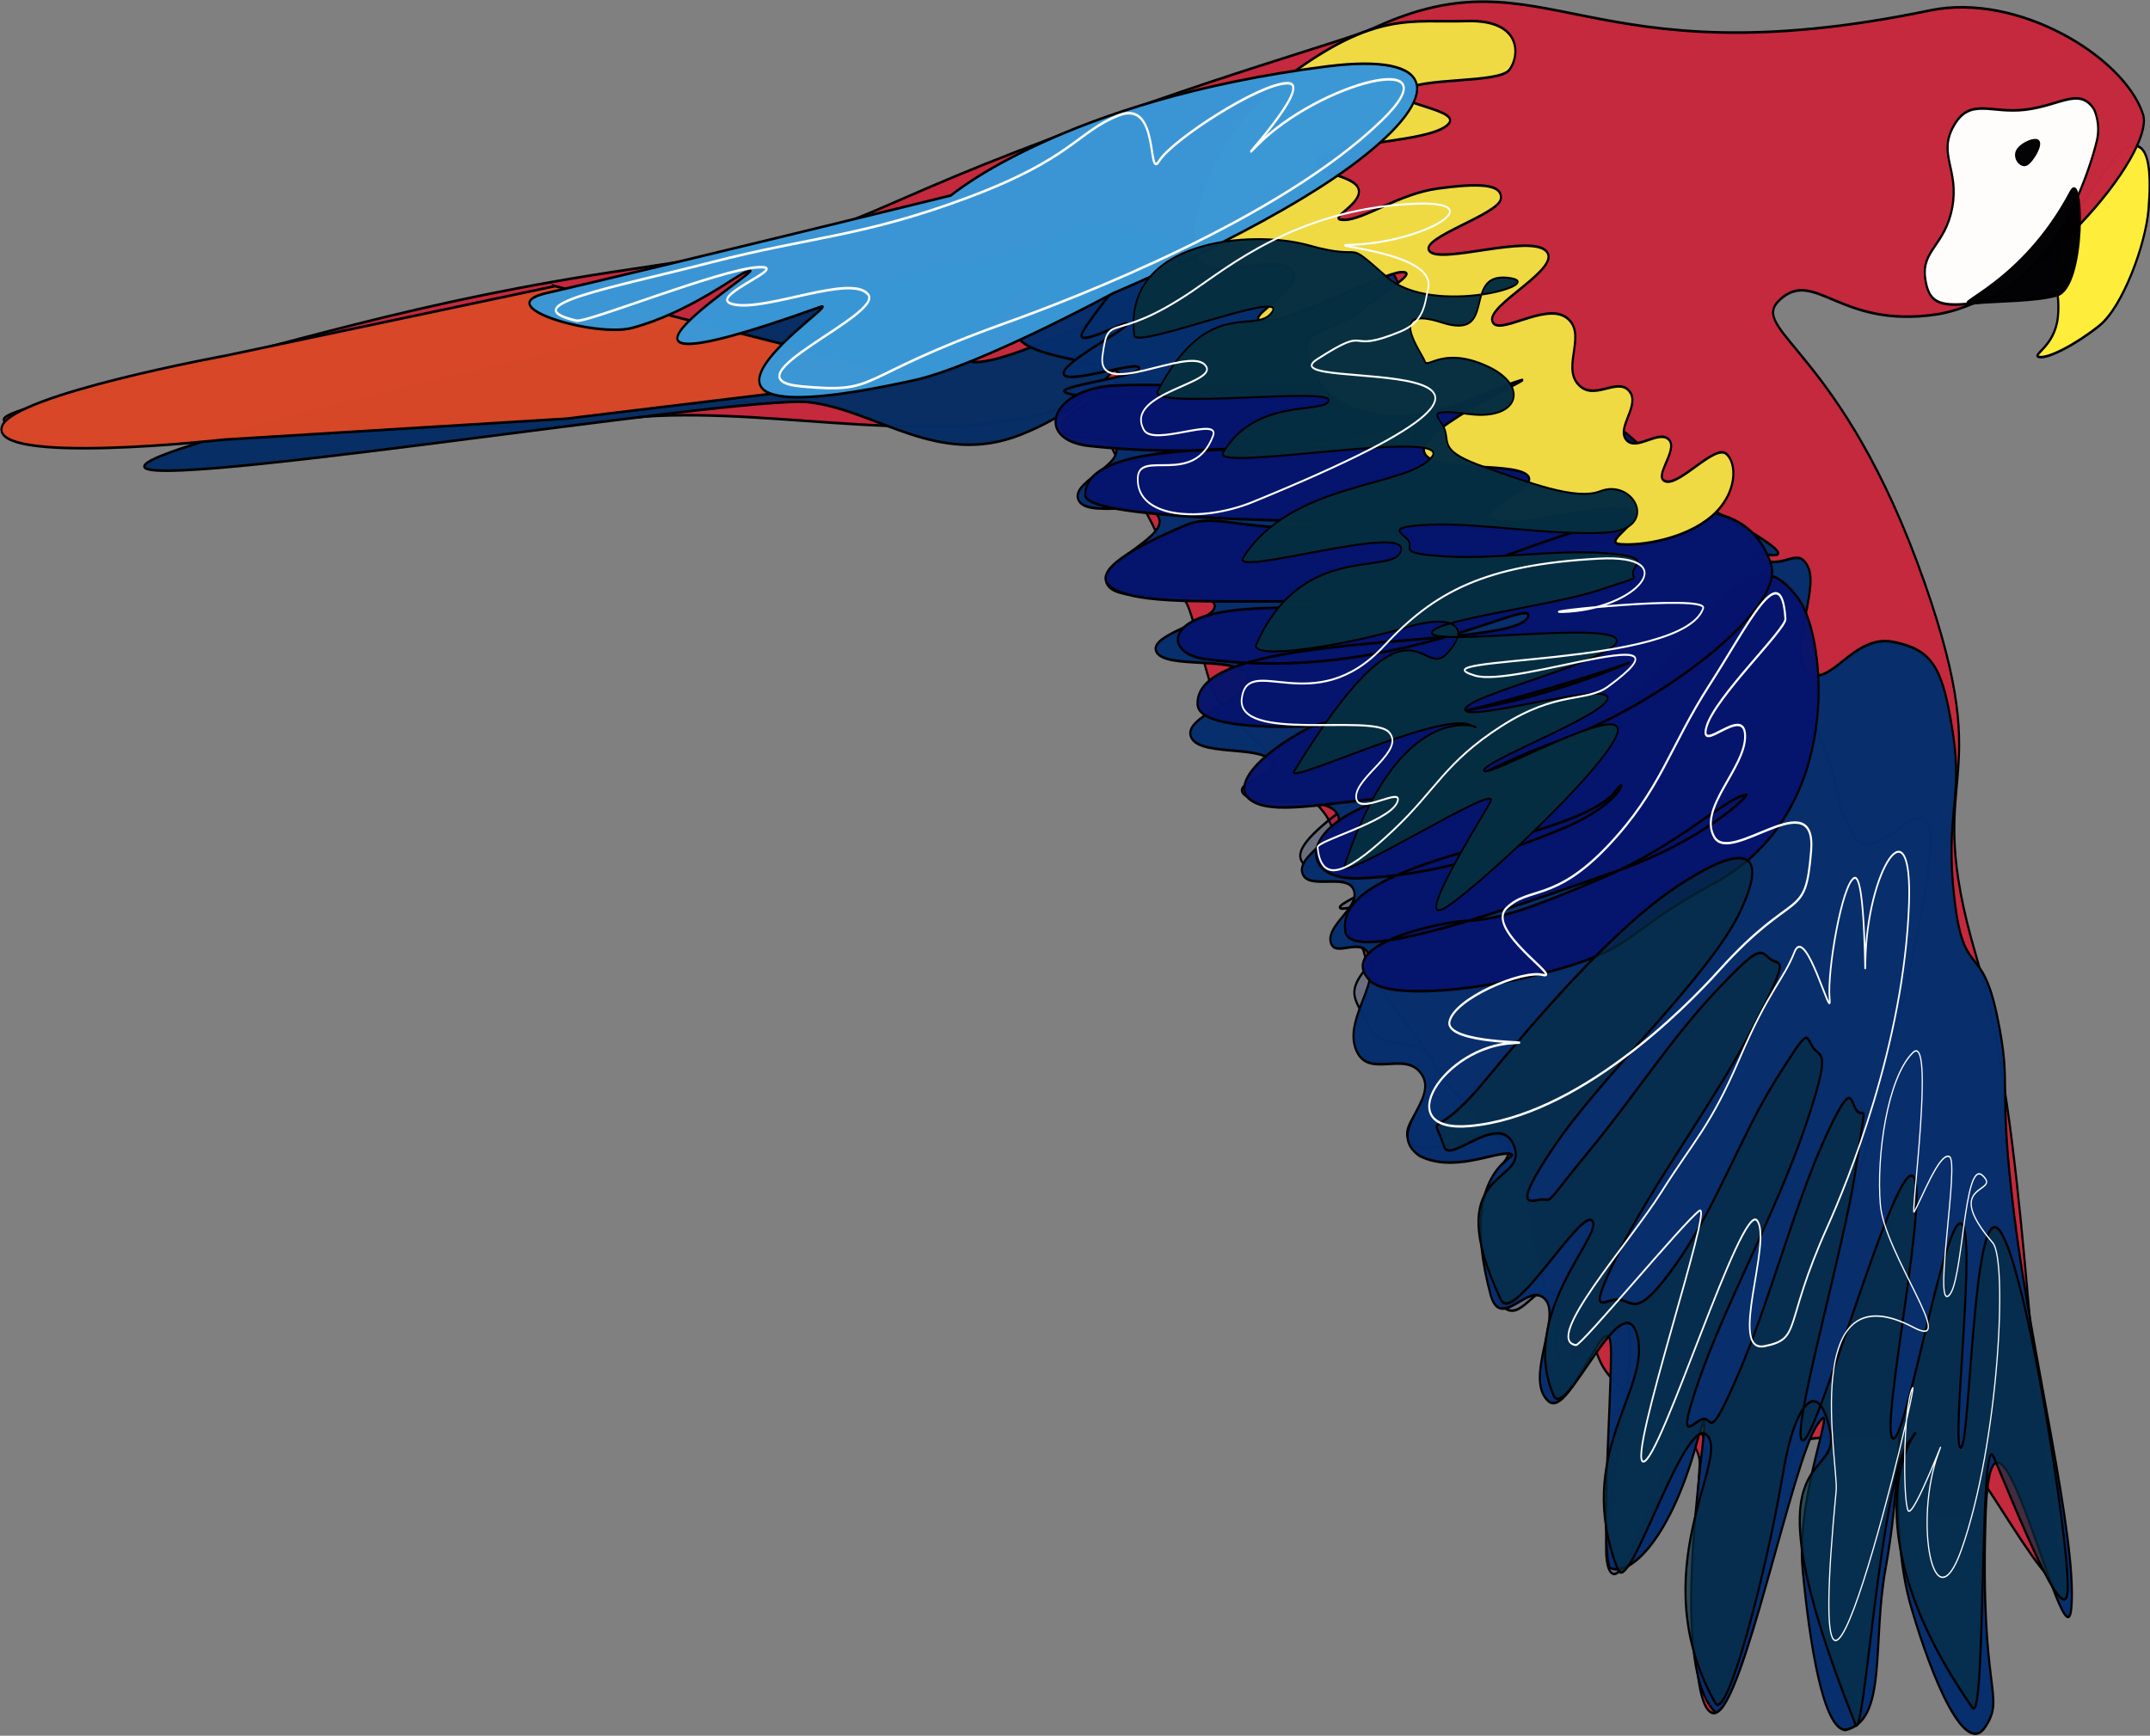 <?xml version="1.0" encoding="UTF-8" standalone="no"?>
<svg
   enable-background="new 156.777 8.182 375.086 302.873"
   viewBox="156.777 8.182 375.086 302.873"
   version="1.1"
   id="svg50"
   sodipodi:docname="loro-volar.svg"
   inkscape:export-filename="loro-volar.png"
   inkscape:export-xdpi="96"
   inkscape:export-ydpi="96"
   inkscape:version="1.2.1 (9c6d41e410, 2022-07-14)"
   xmlns:inkscape="http://www.inkscape.org/namespaces/inkscape"
   xmlns:sodipodi="http://sodipodi.sourceforge.net/DTD/sodipodi-0.dtd"
   xmlns="http://www.w3.org/2000/svg"
   xmlns:svg="http://www.w3.org/2000/svg">
  <rect x="156.777" y="8.182" width="375.086" height="302.873" fill="#808080" stroke="none"/>
  <defs
     id="defs54" />
  <sodipodi:namedview
     id="namedview52"
     pagecolor="#ffffff"
     bordercolor="#666666"
     borderopacity="1.0"
     inkscape:showpageshadow="2"
     inkscape:pageopacity="0.0"
     inkscape:pagecheckerboard="0"
     inkscape:deskcolor="#d1d1d1"
     showgrid="false"
     inkscape:zoom="1.7333999"
     inkscape:cx="169.60887"
     inkscape:cy="151.72494"
     inkscape:window-width="1366"
     inkscape:window-height="705"
     inkscape:window-x="-8"
     inkscape:window-y="-8"
     inkscape:window-maximized="1"
     inkscape:current-layer="svg50" />
  <g
     transform="matrix(.677 0 0 .829 196.52 65.271)"
     id="g48">
    <path
       d="m478.627-26.837c5.046-5.331 8.337-11.114 12.475-11.342s4.593,6.011 3.857,13.383-6.635,20.528-12.703,24.498-13.099,6.919-15.423,6.578c-2.325-.34 3.987-2.132 4.763-8.393 .645-5.222-1.417-7.769 0-14.064s1.984-5.329 7.031-10.66z"
       fill="#ffed39"
       fill-opacity=".988"
       stroke="#000"
       stroke-width=".548"
       id="path2" />
    <path
       d="m-25.179,11.557c40.406-7.708 72.496-16.986 129.279-23.779 58.389-6.986 50.632-9.376 99.136-24.718 50.631-16.015 84.164-23.048 92.376-26.126 44.395-16.635 53.502,11.588 143.077-3.609 22.57-3.83 49.976,9.748 54.839,21.841 3.314,8.242-28.366,39.022-53.077,42.124-24.926,3.13-31.4-9.71-40.36-3.171s15.888,10.191 37.048,59.418c19.604,45.611-1.165,38.414 13.349,78.679 13.704,38.026 12.62,91.867 21.525,125.865 3.033,11.58-3.122,5.409-9.623-2.51s-13.344-17.583-11.69-12.99c5.434,15.085-22.621,5.608-20.811-3.201 1.85-9.015-15.016-5.797-23.25-5.313s-16.726,58.139-23.75,57.655-4.897-35.919-3.609-52.251c.671-8.535-21.32-12.654-25.921-22.342s-1.605,8.667-10.861-7.159c-4.43-7.575-6.305-25.958-10.422-33.467s-17.482-15.303-20.873-20.873-16.756-17.399-17.967-22.484-1.642-.984-3.58-4.375 4.117-6.539.969-10.655-4.844-12.109-7.749-15.5c-2.906-3.391-10.898-8.961-14.531-12.594s-12.352-8.961-14.53-13.562-4.845-15.5-6.783-18.406-6.054-12.109-8.718-16.469c-2.665-4.359-8.476-12.594-10.656-16.468-2.18-3.875-4.359-9.446-2.906-13.562s-5.571-1.937-3.875-6.781 14.25-10.383 6.985-9.657 14.181,16.496-18.515,23.277c-32.694,6.781-73.719-2.48-108.593.91s-18.648.727-48.436,1.938-44.32,2.664-70.717,2.906-33.179,1.211-34.875-1.938c-1.693-3.146-18.957-1.677 28.095-10.653z"
       fill="#c5283c"
       fill-opacity=".988"
       stroke="#000"
       stroke-width=".548"
       id="path4" />
    <path
       d="m208.26-16.346c-18.507 2.192-214.29 36.77-228.9 44.806s152.92-14.367 170.46-12.662 33.134 13.746 54.545 6.818c24.839-8.036 32.143-23.377 33.118-27.273 0.974-3.896-39.449 14.611-46.754 11.689s36.039-25.569 17.533-23.378z"
       fill="#062e65"
       fill-opacity=".984"
       stroke="#000"
       stroke-width=".548"
       id="path6" />
    <path
       d="m315.51 85.709c-27.586 15.125-43.661 23.4-38.05 27.396s58.216-13.698 60.499-11.415-53.269 18.644-51.366 20.546 55.933-15.029 58.975-12.936-33.864 11.891-46.799 21.307-7.991 10.273-4.947 16.361 14.364 1.808 17.123 7.99-10.654 12.748-6.088 16.742 19.785-4.471 24.351-0.761-5.897 6.848-6.087 15.601 0.76 15.219 5.327 19.406c4.566 4.185 8.942-5.518 12.936-2.664 3.995 2.854-1.806 12.366 3.044 14.078s13.414-18.359 16.361-7.228-9.131 46.229-4.564 51.746c4.564 5.518 15.694-31.865 22.829-29.678s-8.658 65.73 5.707 38.43 42.71-108.54 51.747-147.63-10.75-6.468-17.503-15.98-1.238-6.659-9.512-22.069c-8.276-15.41 1.806-32.532-21.69-32.342s-44.708 17.978-72.293 33.102z"
       fill="#06146d"
       fill-opacity=".165"
       stroke="#000"
       stroke-width=".548"
       id="path8" />
    <path
       d="m240.732-19.422c-41.087-7.554-26.348,6.994-36.112,16.951-9.396,9.581 25.241,9.028 25.057,12.528-.185,3.5-14.555,7.185-14.739,11.054-.185,3.869 12.896.553 14.002,4.422s-12.345,7.37-9.581,11.055c2.763,3.685 18.793-.737 20.635,3.685s-16.766,9.581-13.265,14.003 24.137.184 27.267,3.685-16.95,6.449-14.739,10.318 21.372.737 23.582,5.159-16.212,8.107-14.739,12.529 17.133,2.027 20.635,5.159-10.87,4.607-6.632,7.37 19.897-.369 23.584,3.685c3.684,4.053-9.949,8.475-8.845,12.529 1.106,4.053 11.425,0 13.266,3.685s-7.002,7.37-5.896,11.054c1.106,3.686 8.66-2.027 10.317,3.686s-7.001,13.08-3.684,19.161c3.315,6.079 12.897-.369 16.95,5.158s-9.58,11.792-.738,16.951c8.844,3.685 19.43-.926 23.276-.405 4.218.572-14.131,1.794-4.851,29.885 2.764,7.37 9.765-3.133 14.002.737s-5.403,16.706.738,21.373c5.715,4.344 16.218-22.986 16.214-10.318-.004,12.287-2.653,39.065-.406,45.362 4.257,2.281 15.144-4.459 22.514-26.2 7.595-22.402-10.286,45.296 4.874,56.748 7.001-.922 19.815-52.878 26.079-60.432s-5.527,14.186-3.685,30.215 5.343,33.718 11.055,33.901c10.87-2.027 6.817-18.24 10.317-33.901s3.317-30.215 3.685-28.743c.368,1.475-2.581,21.373 2.947,36.85s14.002,31.69 19.161,25.057-1.474-6.632 0-44.219c1.475-38.323 20.636,33.9 22.11,19.161s-10.319-53.247-14.74-82.542-.368-26.162-4.421-42.008-8.627-7.383-11.023-24.887 2.249-20.658-.332-34.476-5.125-17.665-15.443-19.323c-10.314-1.661-16.128,9.776-21.839,6.46s2.764-17.135 0-22.11-6.449,1.105-13.266-2.211 24.321,5.896-14.002-11.054-98.203-49.193-139.289-56.747z"
       fill="#062e6d"
       fill-opacity=".984"
       stroke="#000"
       stroke-width=".548"
       id="path10" />
    <path
       d="m84.305-8.639-85.163 14.683s-53.99 8.089-57.264 14.683c-4.257 8.574 57.264 2.937 57.264 2.937l88.099-4.405 88.834-8.81-91.77-19.088z"
       fill="#d74829"
       fill-opacity=".996"
       stroke="#000"
       stroke-width=".548"
       id="path12" />
    <path
       d="m236.428-15.762c-4.404,4.018-13.548,13.043-16.071,16.689-2.874,4.153 12.341-2.961 11.435-1.545-.924,1.445-17.153,8.19-16.379,10.507s19.47-3.091 19.47-1.236c0,1.854-23.952,3.94-18.543,5.254s19.316,1.699 40.177,0 35.541,1.777 43.267-6.799 3.091-21.943-12.363-27.506-36.701,4.095-49.447,5.254 2.858-4.635-1.546-.618z"
       fill="#062e6d"
       fill-opacity=".979"
       stroke="#000"
       stroke-width=".548"
       id="path14" />
    <path
       d="m287.732,11.673c-35.453,1.814-41.841.042-58.792.595s-21.46,11.445-6.847,12.742c47.44,4.184 85.218-6.599 83.492-2.496-3.054,7.259-85.003-3.43-84.634,12.861 .097,4.252 39.679,5.266 66.946,5.634s43.667-7.002 42.745-6.632-25.794,4.968-46.43,7.179-28.968-2.776-37.347.119c-12.983,4.484-24.696,9.688-19.352,13.005s20.706,3.043 41.342,3.043 23.435-.048 48.308-5.206 56.096-8.362 53.041-18.211c-6.818-21.955-52.72-24.155-82.472-22.633z"
       fill="#06146d"
       fill-opacity=".975"
       stroke="#000"
       stroke-width=".548"
       id="path16" />
    <path
       d="m351.726,83.224c-32.12,15.119-38.685,9.861-60.326,18.25-15.812,6.132-13.367,14.843-.19,14.535 18.694-.426 38.872-5.622 53.532-10.739s16.16-11.339 13.015-7.793c-9.944,11.215-73.123,13.848-69.759,29.792 1.514,7.176 43.462-5.262 69.694-12.72 22.793-6.479 34.597-16.234 33.61-16.128-5.332.567-17.475,10.673-37.077,17.494s-26.491,8.696-35.349,9.064c-6.611.276-33.637,4.954-24.592,12.539 4.818,4.041 28.538,2.284 48.637-2.383s17.066-7.905 40.295-18.19c33.337-14.761 28.776-51.474 21.657-59.611-15.136-17.301-24.373,12.346-53.147,25.89z"
       fill="#06146d"
       fill-opacity=".975"
       stroke="#000"
       stroke-width=".548"
       id="path18" />
    <path
       d="m318.297,51.423c-34.008,10.182-43.561,6.438-60.415,8.328s-15.853,9.087-5.819,10.154c47.358,5.032 84.432-13.311 83.035-9.084-2.471,7.478-86.167,2.313-85.207,18.58 .431,7.322 41.989,4.734 69.036,1.255 23.504-3.023 42.976-10.429 42.087-9.989s-25.32,6.991-45.716,10.825-29.097-.479-37.223,3.069c-12.586,5.495-19.833,12.226-14.246,15.11s16.865.78 37.437-.85 18.159-4.897 42.546-12.005 57.678-27.384 53.852-36.961c-8.532-21.349-48.9-7.553-79.367,1.568z"
       fill="#06146d"
       fill-opacity=".975"
       stroke="#000"
       stroke-width=".548"
       id="path20" />
    <path
       d="m272.983-52.688c22.941-13.95 31.936-11.38 46.252-11.747s13.765,7.341 11.012,10.278-23.127,1.469-27.163,4.405 16.336,3.854 11.012,7.342-26.614,3.303-32.303,6.607 8.076,3.304 9.544,6.607-8.809,6.608-3.671,6.608 14.133-5.506 24.228-6.608c10.094-1.101 16.702-1.101 16.151,2.203s-21.289,8.259-18.354,11.012 26.063-3.671 30.101,0-15.234,11.196-13.95,14.684 13.582-4.039 19.088-.735-1.101,10.095 2.937,13.949c4.037,3.855 10.095-1.468 13.216,1.469s-3.304,7.709-.735,10.279 8.442-2.203 11.012,0-4.405,8.075-.733,8.81c3.671.734 12.48-7.709 15.417-5.874s3.121,8.443-3.671,13.215-17.988,6.24-23.494,5.873c-5.505-.367 8.812-6.057 1.469-7.342s-27.348,4.038-33.772,2.202 12.664-6.791 8.076-9.544-26.063-.184-26.429-5.139 29.38-15.74 24.962-14.683c-8.443,2.018-22.208,8.81-35.975,7.341s-17.62-8.076-19.088-13.215 7.893-4.589 13.95-8.81 15.234-8.26 10.278-8.076-28.081,10.461-35.24,10.278 12.481-7.342 6.608-11.013-24.777,4.955-24.961-5.139 7.393-25.002 24.226-35.237z"
       fill="#f0db44"
       fill-opacity=".996"
       stroke="#000"
       stroke-width=".548"
       id="path22" />
    <path
       d="m283.261-54.891c28.465-2.931 30.283,5.873 8.075,19.822s-63.137,27.899-63.137,27.899-34.754,15.372-51.391,18.354c-77.82,13.948-16.281-17.749-24.228-15.417-76.352,22.392-8.262-11.297-19.088-7.341-1.477.084-14.422,8.522-29.366,11.746-9.36,2.018-37.019-4.532-22.024-7.342 26.158-4.902 104.25-20.557 104.25-20.557s29.183-20.189 96.909-27.164z"
       fill="#3a97d6"
       fill-opacity=".988"
       stroke="#000"
       stroke-width=".548"
       id="path24" />
    <path
       d="m444.775-42.41c4.222-6.057 9.534-2.461 18.528-3.379s13.698-4.667 17.448-.293c.331.388 1.927,3.316.893,6.834-1.907,6.499-6.845,16.711-11.8,21.666s-12.221,11.878-20.664,12.612-10.854-.362-11.746-5.139c-1.145-6.133 5.107-7.008 6.943-15.083 1.834-8.074-3.822-11.161.398-17.218z"
       fill="#fffffe"
       fill-opacity=".992"
       stroke="#000"
       stroke-width=".548"
       id="path26" />
    <path
       d="m474.874-28.461c3.395-5.254 3.896,19.963-3.467,21.732-5.473,1.315-15.271,1.186-21.947,1.707-6.062.474 12.832-3.957 25.414-23.439z"
       fill="#020003"
       fill-opacity=".992"
       stroke="#000"
       stroke-width=".548"
       id="path28" />
    <path
       d="m460.934-36.817c.569-1.589 4.877-3.176 5.671-2.269s-1.588,4.083-2.95,4.763-3.287-.907-2.721-2.494z"
       fill="#020003"
       fill-opacity=".992"
       stroke="#000"
       stroke-width=".548"
       id="path30" />
    <path
       d="m278.43-17.244c15.906,3.652 8.291-1.935 20.242,6.679 11.951,8.615 42.976,1.162 31.074.165s-2.195,13.287-16.926,9.404-4.972,6.545-4.343,8.205 4.618-3.191 15.892.948 8.399,11.46-4.406,10.138-7.256.68-6.266,3.475-1.118,4.472 10.224,7.705 23.492,7.056 29.704,5.068c8.816-2.822 15.671,8.078 1.318,8.706s-32.525-2.129-45.171-1.673-6.466,1.826-5.411,3.497-3.033,2.562 9.633,3.189c12.663.626 28.999-1.509 41.026-.682s7.472,2.051 7.08,3.989 3.301.474-8.655,3.761c-11.954,3.286-44.214,6.487-43.099,9.112 1.114,2.625 46.423-2.536 47.56,1.388s-38.483,11.567-39.071,14.581c-.588,3.015 35.507-5.757 36.718-2.524s-32.504,13.58-31.872,15.458 36.964-15.197 34.399-7.949c-2.566,7.248-37.536,33.705-44.66,36.943-7.125,3.236 6.493-14.722 11.917-22.373 3.517-4.963-39.135,17.315-37.554,13.408 16.303-40.219 40.096-26.759 32.308-29.641s-47.646,12.858-45.313,9.748c30.53-40.679 32.583-18.858 39.404-24.787s.77-8.285-10.017-5.621c-16.047,3.96-40.984,7.189-39.092,3.675 11.92-22.156 35.83-14.102 37.267-19.821s-43.882,5.743-40.695,1.61c12.371-16.042 42.172-14.772 48.557-21.143s-56.659,3.17-53.751-.93c8.384-11.817 26.232-8.099 27.293-11.014 1.06-2.916-46.723,1.993-44.118-2.021 13.234-20.392 25.239-11.605 29.468-16.604s-35.052,7.87-35.498,4.945c-3.09-20.272 30.384-22.332 44.834-19.014z"
       fill="#062e40"
       fill-opacity=".984"
       stroke="#000"
       stroke-width=".42"
       id="path32" />
    <path
       d="m323.532,159.015c13.681-13.43 33.136-32.132 49.705-41.169s24.35-8.535 16.569,5.021-35.02,34.015-47.697,49.202-5.272,11.296-3.013,11.547 1.005.376 12.05-10.544 20.584-23.094 32.133-33.135 11.547-8.787 14.057-7.03 5.774-1.506-4.016,14.058-26.485,33.764-35.145,48.198c-8.66,14.435-3.264,9.038.502,9.539 3.764.502 4.518,4.017 14.56-7.531s16.819-27.237 25.605-38.657 7.657-9.54 9.539-7.03 5.273-.376-2.008,17.07-20.586,37.404-27.111,52.717-1.505,8.786 1.005,8.535 1.254,5.146 9.037-9.539c7.781-14.685 14.434-35.395 22.09-49.202s6.527-7.656 8.536-6.024 2.385-3.64-.504,12.552c-2.885,16.191-17.194,56.482-13.555,56.732s22.97-56.732 28.116-55.729-8.16,52.716-5.02,55.228 13.178-45.688 17.572-45.186-2.512,46.818 0,47.194 3.138-53.093 10.04-45.687 17.823,64.891 17.573,75.309-13.305-16.569-19.079-27.614c-3.746-7.164-1.915,56.946-5.522,52.716-37.153-43.554-8.411-63.763-16.067-56.232s-11.784,64.39-14.059,59.746c-29.747-60.75-3.513-50.081-6.527-61.754s-9.095-5.895-12.048,8.535c-4.394,21.463-14.586,53.061-17.572,48.701-18.828-27.487 3.766-51.085-2.009-56.231-5.772-5.147-20.12,34.39-23.094,28.115-11.548-24.35 8.786-37.781 5.02-49.202s-18.496,18.475-21.588,12.552c-8.912-17.07 12.802-33.638 10.041-36.651s-20.434,22.078-23.597,16.568c-16.066-27.99 6.903-24.098 3.515-32.131s-16.556,3.634-18.075,0c-3.514-8.411-3.639-.126 10.041-13.557z"
       fill="#062e40"
       fill-opacity=".687"
       stroke="#000"
       stroke-width=".548"
       id="path34" />
    <path
       d="m124.58-13.651c-25.559 5.381-51.42 9.083-34.772 12.283 2.721 0.523 36.669-10.693 46.623-11.232 9.955-0.538-14.486 6.497-5.876 7.842 8.609 1.345 30.133-6.458 34.437-2.153s-37.621 17.819-17.218 19.372c20.884 1.59 12.773-1.691 52.733-13.36 17.982-5.25 70.626-21.87 96.82-42.59 19.616-15.516-16.295-8.051-32.248 5.368-7.027 5.911 15.293-13.236 8.028-13.236s-29.837 12.024-33.065 16.329 0.284-13.048-10.477-9.55-11.891 9.082-39.065 17.355c-26.781 8.155-40.36 8.192-65.92 13.572z"
       fill="none"
       stroke="#fcfdfc"
       stroke-width=".548"
       id="path36" />
    <path
       d="m264.13 36.793c-12.98 4.332-30.129 3.607-29.636-5.097 0.346-6.111 14.456 1.96 19.397-8.826 1.928-4.209-15.384 2.348-17.812-1.237-5.4-7.98 20.22-9.8 15.725-13.699s-27.955 7.569-26.401-1.899c1.593-9.692 2.118-2.044 23.008-13.554 9.4-5.179 26.952-17.136 56.501-18.43 22.127-0.969 3.363 8.209-15.603 8.614-8.355 0.178 22.288 1.355 20.019 9.16-0.932 3.207-0.834 6.973-7.213 9.117-14.93 5.017-6.757-1.868-21.372 5.797-14.405 7.554 86.612-4.404-16.613 30.054z"
       fill="none"
       stroke="#fcfdfc"
       stroke-width=".424"
       id="path38" />
    <path
       d="m300.547,105.716c-10.836,8.357-18.642,12.427-19.718,3.777-.176-1.414 18.11-5.348 20.441-9.349s-10.324,3.088-10.505-1.237 12.913-9.799 8.418-13.698-39.44,2.349-37.884-7.119c1.593-9.692 18.643,4.778 36.579-10.944 13.053-11.444 25.908-17.136 55.457-18.43 22.126-.969 9.627,10.819-9.339,11.223-8.355.178 37.523-3.823 36.199-.757-5.4,12.502-75.963,9.95-58.788,14.162 10.546,2.585 59.198-12.674 34.349,2.262-5.766,3.466-13.021.742-27.637,8.408-14.403,7.554-16.736,13.344-27.572,21.702z"
       fill="none"
       stroke="#fcfdfc"
       stroke-width=".424"
       id="path40" />
    <path
       d="m381.752,75.399c10.25-13.004 18.618-27.458 19.635-13.999 .167,2.199-18.113,16.443-20.319,22.667-2.204,6.224 9.763-4.805 9.933,1.925s-12.211,15.247-7.959,21.314 26.437-11.776 24.967,2.955c-1.505,15.081-3.977,7.241-23.734,25.15-8.89,8.058-36.348,30.724-64.294,32.737-20.925,1.508-6.636-16.834 11.301-17.464 7.902-.278-17.622.328-16.465-4.506s18.551-10.908 24.004-9.853-15.013-9.52-9.285-14.078 12.314-1.155 26.137-13.082c13.624-11.753 15.831-20.762 26.079-33.766z"
       fill="none"
       stroke="#fcfdfc"
       stroke-width=".515"
       id="path42" />
    <path
       d="m369.447,182.018c-8.359,10.836-30.697,31.169-22.047,32.245 1.413.175 27.793-25.94 31.792-28.27s-18.745,52.603-14.421,52.783c4.326.18 25.457-55.193 29.357-50.697s-7.568,27.955 1.9,26.4c9.692-1.592 4.654-4.205 16.163-25.095 5.179-9.401 19.746-38.435 21.04-67.984 .969-22.127-10.82-7.019-11.225,11.949-.178,8.355.212-18.633-2.896-17.408-3.106,1.225-7.009,19.615-6.332,25.381s-6.117-15.874-9.047-9.818-6.484,7.801-14.148,22.417c-7.555,14.405-11.777,17.261-20.136,28.097z"
       fill="none"
       stroke="#fcfdfc"
       stroke-width=".424"
       id="path44" />
    <path
       d="m425.846,184.679c-1.028-10.325 1.82-26.661 8.353-31.956 5.798-4.699-.616,34.847.355,33.495 1.866-2.594 6.539-12.678 9.104-11.627s-4.091,31.573-.257,29.306c3.835-2.266 3.877-29.07 8.805-25.324 5.046,3.835-10.878,1.282 2.62,14.165 3.87,3.692 1.572,42.266-8.057,64.537-7.211,16.676-12.376-6.109-5.948-20.288 2.831-6.247-6.422,13.878-7.789,12.12s-1.339-21.688 1.077-25.779-29.47,105.098-19.64,21.508c.621-5.276-9.62-47.035 19.982-34.285 11.73,5.052-7.578-15.546-8.605-25.872z"
       fill="none"
       stroke="#fcfdfc"
       stroke-width=".308"
       id="path46" />
  </g>
</svg>
